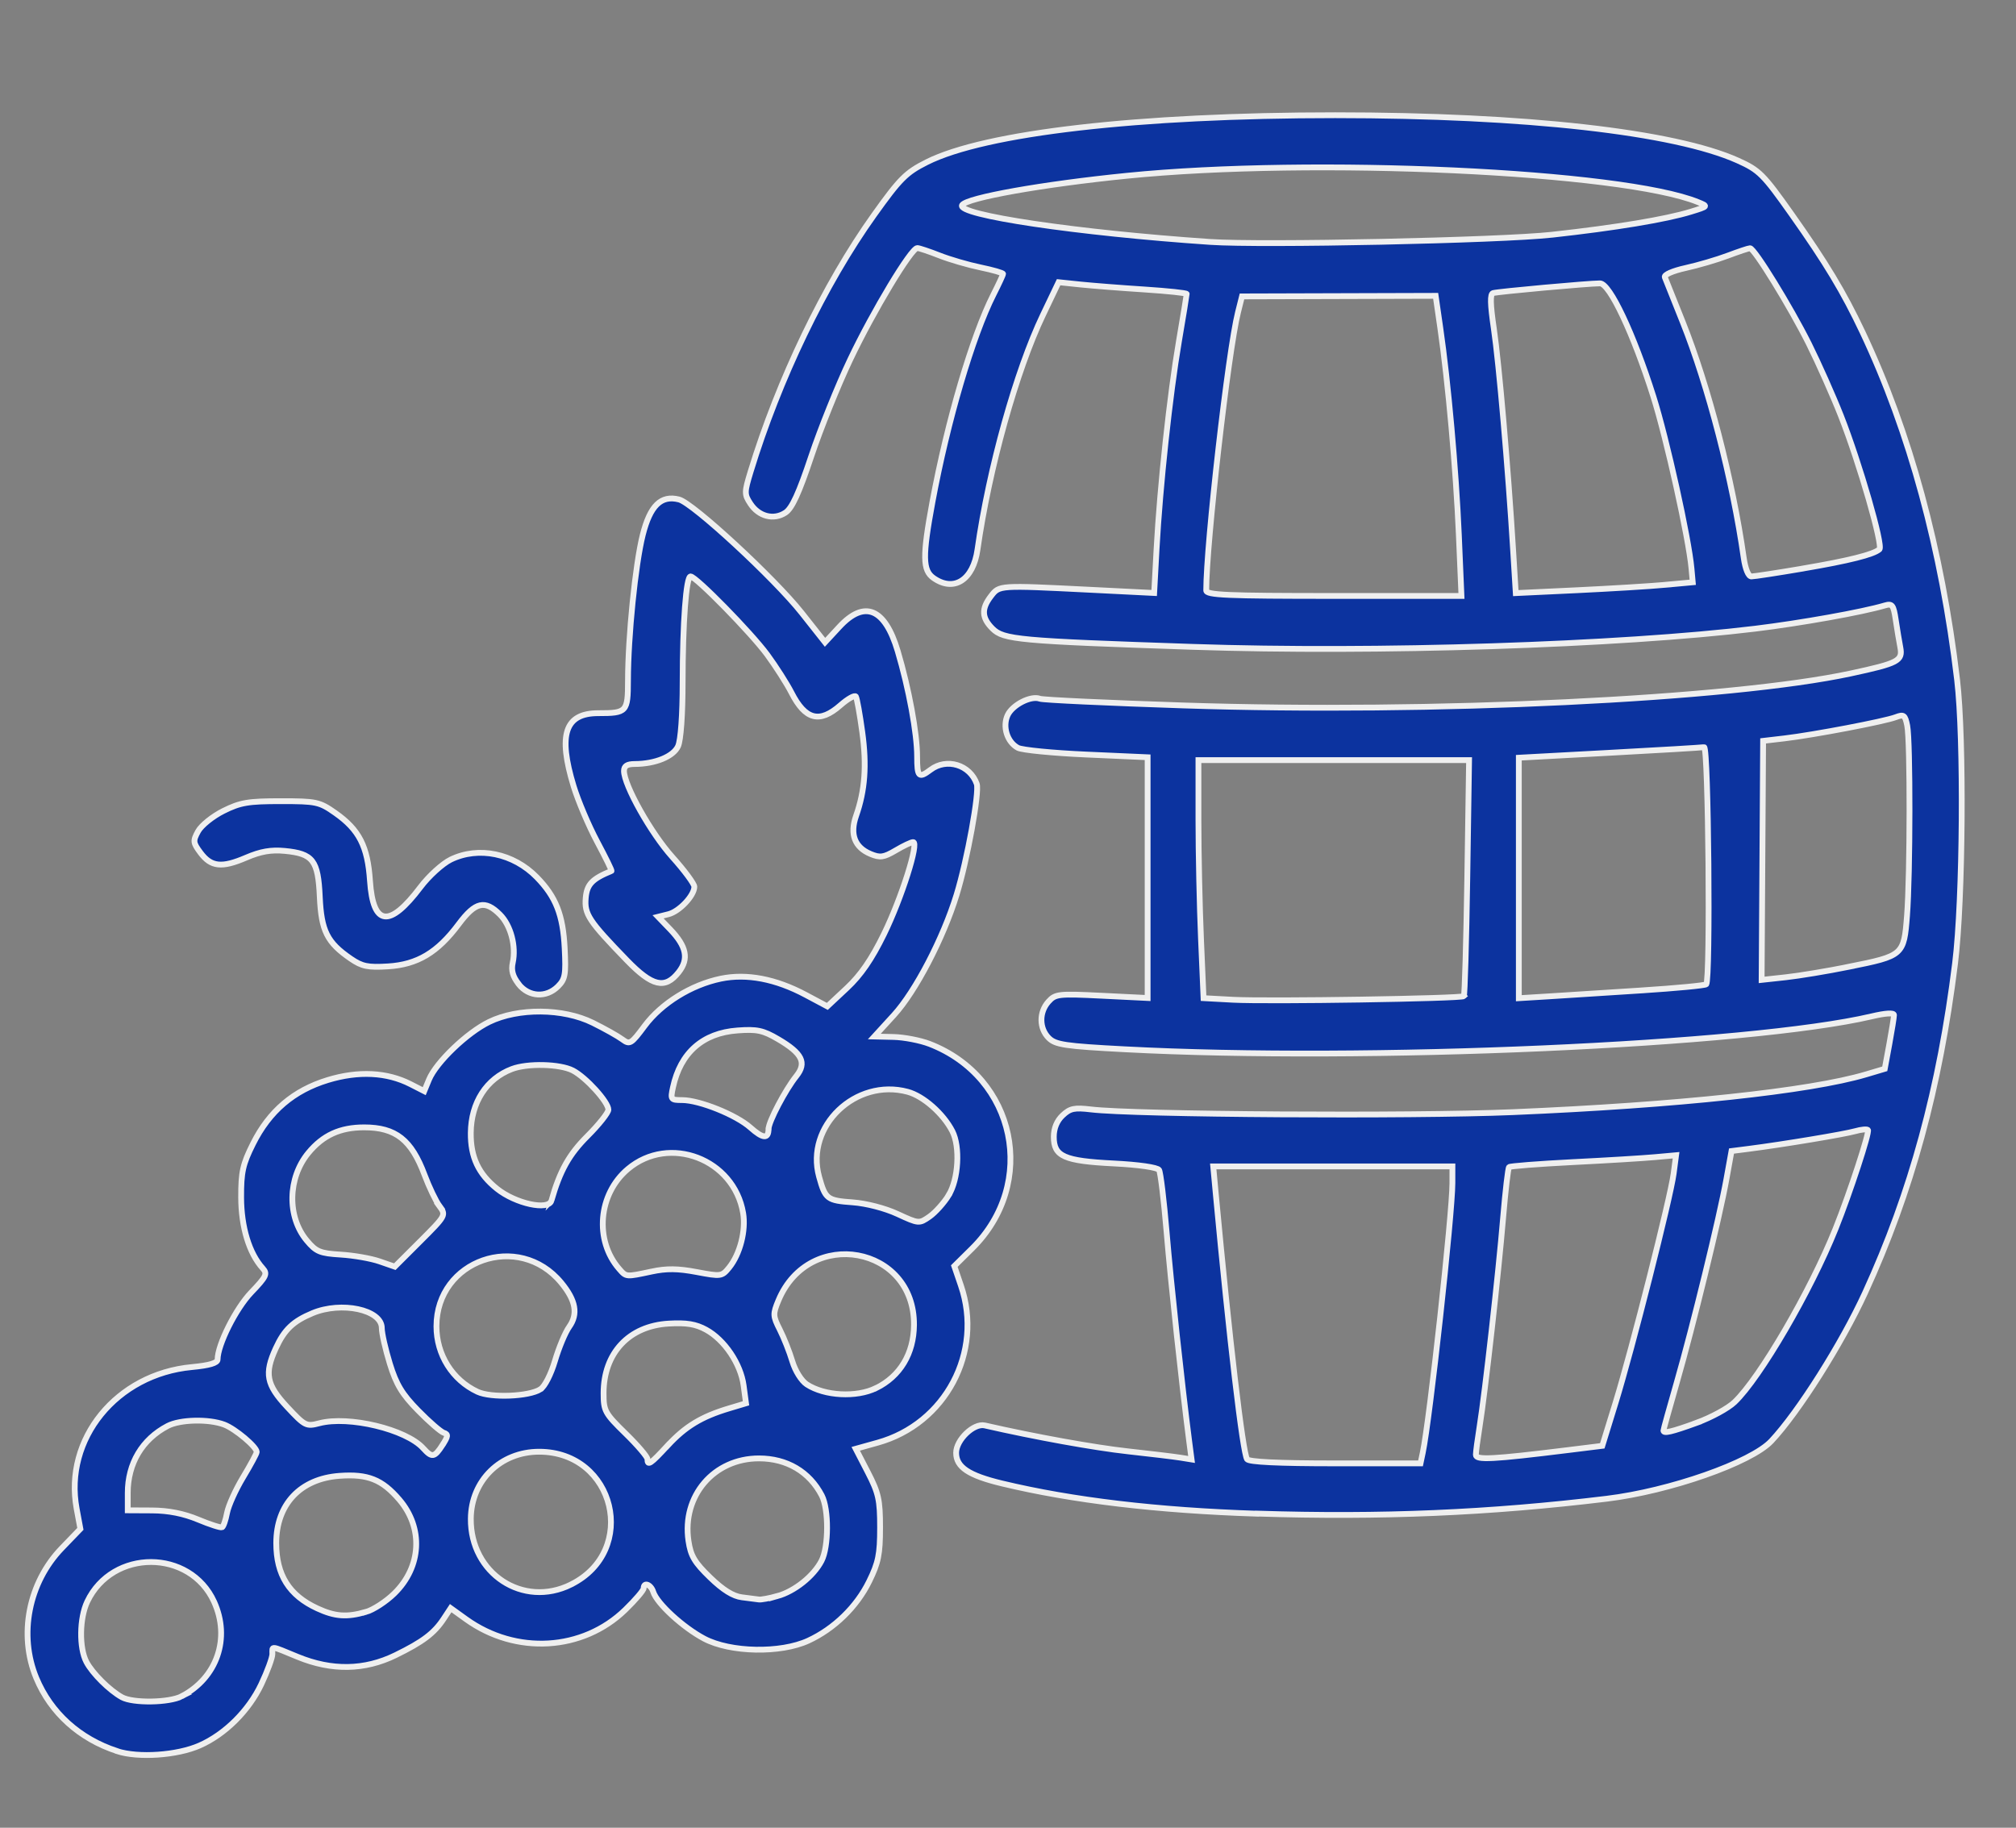 <?xml version="1.0" encoding="UTF-8" standalone="no"?>
<!-- Created with Inkscape (http://www.inkscape.org/) -->

<svg
   xmlns:dc="http://purl.org/dc/elements/1.1/"
   xmlns:cc="http://creativecommons.org/ns#"
   xmlns:rdf="http://www.w3.org/1999/02/22-rdf-syntax-ns#"
   xmlns:svg="http://www.w3.org/2000/svg"
   xmlns="http://www.w3.org/2000/svg"
   xmlns:inkscape="http://www.inkscape.org/namespaces/inkscape"
   version="1.1"
   width="73.896"
   height="67"
   id="svg2">
  <rect width="100%" height="100%" fill="#808080" stroke="none"/>
  <defs
     id="defs4">
    <inkscape:path-effect
       effect="spiro"
       id="path-effect4277" />
    <inkscape:path-effect
       effect="spiro"
       id="path-effect3924" />
    <inkscape:path-effect
       effect="spiro"
       id="path-effect3920" />
    <inkscape:path-effect
       effect="spiro"
       id="path-effect3916" />
    <style
       id="style2988" />
    <style
       id="style2988-7" />
    <style
       id="style2988-7-7" />
    <style
       id="style2988-76" />
    <style
       id="style3958" />
    <style
       id="style2988-7-4" />
    <style
       id="style2988-6" />
    <style
       id="style4607" />
    <style
       id="style2988-7-6" />
    <style
       id="style2988-1" />
    <style
       id="style2988-6-9" />
    <style
       id="style2988-7-4-4" />
    <style
       id="style3958-6" />
    <style
       id="style2988-76-5" />
    <style
       id="style2988-7-7-0" />
    <style
       id="style2988-7-0" />
    <style
       id="style2988-9" />
    <inkscape:path-effect
       effect="spiro"
       id="path-effect3916-9" />
    <inkscape:path-effect
       effect="spiro"
       id="path-effect3920-7" />
    <inkscape:path-effect
       effect="spiro"
       id="path-effect3924-3" />
    <inkscape:path-effect
       effect="spiro"
       id="path-effect4277-9" />
    <style
       id="style2988-7-1" />
    <style
       id="style2988-63" />
  </defs>
  <g
     transform="translate(414.062,-783.333)"
     id="layer1">
    <g
       transform="matrix(0.475,0,0,0.475,-434.386,735.234)"
       id="g4658">
      <g
         transform="matrix(2.238,0,0,2.238,972.017,-1702.807)"
         id="layer1-4"
         style="stroke:#efefef;stroke-width:0.2;stroke-miterlimit:4;stroke-opacity:1;stroke-dasharray:none">
        <g
           transform="matrix(1.419,0,0,1.419,-391.686,-311.893)"
           id="layer1-1"
           style="stroke:#efefef;stroke-width:0.141;stroke-miterlimit:4;stroke-opacity:1;stroke-dasharray:none">
          <path
             d="m -13.731,830.431 c -0.913,-0.299 -1.609,-0.929 -1.961,-1.774 -0.437,-1.05 -0.188,-2.319 0.62,-3.157 l 0.451,-0.468 -0.091,-0.49 c -0.313,-1.694 0.969,-3.271 2.799,-3.442 0.426,-0.04 0.626,-0.099 0.626,-0.184 0,-0.357 0.442,-1.238 0.817,-1.63 0.369,-0.385 0.401,-0.452 0.28,-0.586 -0.329,-0.363 -0.523,-1 -0.525,-1.723 -0.002,-0.617 0.04,-0.805 0.289,-1.303 0.397,-0.795 0.987,-1.297 1.818,-1.55 0.743,-0.226 1.436,-0.191 2.007,0.1 l 0.335,0.171 0.116,-0.281 c 0.174,-0.421 0.925,-1.141 1.462,-1.402 0.706,-0.343 1.796,-0.334 2.516,0.021 0.287,0.142 0.61,0.323 0.717,0.402 0.184,0.136 0.214,0.119 0.547,-0.328 0.411,-0.55 1.129,-0.995 1.846,-1.145 0.63,-0.131 1.335,0.003 2.066,0.393 l 0.525,0.28 0.477,-0.446 c 0.337,-0.315 0.601,-0.699 0.899,-1.308 0.429,-0.877 0.86,-2.238 0.709,-2.238 -0.046,0 -0.236,0.09 -0.423,0.201 -0.29,0.171 -0.379,0.184 -0.61,0.088 -0.388,-0.161 -0.509,-0.48 -0.353,-0.927 0.217,-0.619 0.262,-1.225 0.15,-2.037 -0.059,-0.432 -0.129,-0.82 -0.155,-0.862 -0.026,-0.042 -0.195,0.052 -0.376,0.211 -0.507,0.445 -0.851,0.356 -1.189,-0.306 -0.112,-0.219 -0.377,-0.634 -0.589,-0.923 -0.393,-0.534 -1.733,-1.901 -1.863,-1.901 -0.108,0 -0.192,1.128 -0.193,2.583 -3.7982e-4,0.783 -0.045,1.397 -0.111,1.543 -0.114,0.25 -0.554,0.431 -1.053,0.432 -0.187,3.8e-4 -0.261,0.049 -0.261,0.169 0,0.345 0.655,1.512 1.174,2.09 0.295,0.328 0.535,0.654 0.535,0.723 0,0.215 -0.364,0.602 -0.629,0.668 l -0.252,0.063 0.292,0.303 c 0.401,0.417 0.462,0.722 0.209,1.043 -0.33,0.42 -0.641,0.348 -1.258,-0.289 -0.929,-0.959 -1.034,-1.119 -1.001,-1.513 0.028,-0.332 0.155,-0.466 0.626,-0.658 0.015,-0.006 -0.142,-0.326 -0.348,-0.712 -0.206,-0.386 -0.464,-0.994 -0.573,-1.352 -0.382,-1.255 -0.207,-1.77 0.601,-1.77 0.693,0 0.72,-0.029 0.721,-0.794 0.002,-1.068 0.179,-2.821 0.358,-3.534 0.18,-0.717 0.444,-0.976 0.882,-0.865 0.337,0.085 2.321,1.919 2.981,2.754 l 0.567,0.717 0.345,-0.373 c 0.613,-0.664 1.11,-0.46 1.421,0.585 0.271,0.91 0.472,2.002 0.472,2.564 0,0.499 0.039,0.538 0.327,0.321 0.391,-0.295 0.958,-0.122 1.122,0.343 0.07,0.198 -0.232,1.859 -0.491,2.698 -0.325,1.057 -0.997,2.345 -1.522,2.92 l -0.476,0.521 0.466,0.011 c 0.257,0.006 0.651,0.082 0.877,0.169 2.099,0.812 2.633,3.388 1.032,4.972 l -0.432,0.427 0.162,0.475 c 0.55,1.611 -0.376,3.358 -2.023,3.816 l -0.534,0.149 0.296,0.573 c 0.259,0.503 0.296,0.668 0.296,1.341 0,0.648 -0.041,0.852 -0.264,1.306 -0.304,0.62 -0.852,1.153 -1.481,1.443 -0.676,0.311 -1.89,0.287 -2.528,-0.049 -0.513,-0.271 -1.149,-0.854 -1.239,-1.138 -0.057,-0.181 -0.233,-0.247 -0.233,-0.087 0,0.049 -0.201,0.284 -0.447,0.523 -1.032,1.003 -2.658,1.099 -3.868,0.229 l -0.374,-0.269 -0.169,0.257 c -0.232,0.353 -0.506,0.561 -1.173,0.887 -0.751,0.367 -1.547,0.38 -2.374,0.04 -0.679,-0.28 -0.617,-0.273 -0.617,-0.069 -4.08e-5,0.091 -0.122,0.423 -0.27,0.736 -0.305,0.643 -0.878,1.213 -1.496,1.486 -0.547,0.242 -1.492,0.307 -2.008,0.138 z m 1.571,-1.331 c 0.86,-0.449 1.19,-1.41 0.789,-2.295 -0.585,-1.288 -2.473,-1.291 -3.083,-0.005 -0.19,0.401 -0.201,1.121 -0.021,1.465 0.145,0.278 0.561,0.691 0.863,0.858 0.27,0.149 1.15,0.135 1.453,-0.023 z m 4.477,-2.049 c 0.179,-0.051 0.49,-0.253 0.69,-0.449 0.661,-0.646 0.712,-1.591 0.122,-2.281 -0.42,-0.49 -0.765,-0.628 -1.453,-0.578 -0.953,0.069 -1.538,0.691 -1.538,1.635 0,0.772 0.313,1.271 0.997,1.586 0.432,0.199 0.715,0.22 1.182,0.086 z m 9.996,-0.385 c 0.421,-0.117 0.882,-0.485 1.075,-0.857 0.177,-0.342 0.18,-1.254 0.006,-1.589 -0.301,-0.578 -0.848,-0.901 -1.526,-0.901 -1.097,0 -1.875,0.91 -1.713,2.005 0.054,0.365 0.148,0.523 0.525,0.888 0.314,0.304 0.559,0.457 0.775,0.483 0.174,0.021 0.358,0.045 0.411,0.053 0.052,0.008 0.254,-0.029 0.448,-0.083 z m -5.012,-0.283 c 1.648,-0.819 1.07,-3.226 -0.775,-3.226 -0.939,0 -1.652,0.699 -1.66,1.628 -0.012,1.334 1.271,2.177 2.435,1.599 z m -8.359,-1.738 c 0.033,-0.175 0.209,-0.565 0.391,-0.867 0.182,-0.302 0.331,-0.579 0.331,-0.615 0,-0.124 -0.522,-0.564 -0.79,-0.665 -0.376,-0.142 -1.072,-0.126 -1.375,0.033 -0.619,0.323 -0.969,0.911 -0.969,1.629 l 0,0.421 0.593,0.003 c 0.398,0.002 0.765,0.075 1.116,0.221 0.287,0.12 0.549,0.204 0.583,0.188 0.033,-0.016 0.087,-0.173 0.12,-0.347 z m 10.709,-1.639 c 0.428,-0.464 0.821,-0.702 1.488,-0.902 l 0.414,-0.124 -0.058,-0.433 c -0.071,-0.527 -0.463,-1.109 -0.912,-1.355 -0.25,-0.137 -0.474,-0.174 -0.905,-0.149 -0.969,0.055 -1.586,0.714 -1.586,1.695 0,0.427 0.032,0.486 0.533,0.975 0.293,0.286 0.533,0.567 0.533,0.624 0,0.172 0.074,0.122 0.492,-0.332 z m -5.474,-0.011 c 0.138,-0.21 0.144,-0.264 0.035,-0.297 -0.073,-0.022 -0.355,-0.266 -0.625,-0.542 -0.391,-0.398 -0.532,-0.632 -0.688,-1.137 -0.108,-0.35 -0.196,-0.74 -0.196,-0.868 0,-0.446 -0.98,-0.656 -1.685,-0.361 -0.471,0.197 -0.683,0.399 -0.89,0.851 -0.283,0.617 -0.231,0.886 0.277,1.43 0.43,0.461 0.462,0.477 0.78,0.394 0.715,-0.188 2.107,0.147 2.523,0.606 0.216,0.238 0.271,0.229 0.47,-0.075 z m 2.381,-1.357 c 0.105,-0.065 0.257,-0.364 0.354,-0.693 0.094,-0.318 0.249,-0.689 0.345,-0.823 0.221,-0.311 0.162,-0.641 -0.193,-1.072 -1.031,-1.251 -3.033,-0.552 -3.033,1.06 0,0.689 0.386,1.304 0.997,1.59 0.329,0.154 1.245,0.118 1.53,-0.06 z m 8.155,-0.026 c 0.585,-0.288 0.916,-0.838 0.922,-1.533 0.017,-1.925 -2.545,-2.391 -3.293,-0.6 -0.138,0.331 -0.136,0.38 0.032,0.711 0.099,0.195 0.236,0.541 0.304,0.768 0.07,0.235 0.222,0.477 0.351,0.562 0.432,0.283 1.208,0.325 1.683,0.091 z m -5.457,-2.833 c 0.364,-0.078 0.641,-0.075 1.096,0.011 0.593,0.112 0.615,0.109 0.792,-0.109 0.263,-0.325 0.411,-0.9 0.339,-1.324 -0.222,-1.314 -1.794,-1.916 -2.799,-1.071 -0.722,0.607 -0.82,1.734 -0.211,2.431 0.171,0.196 0.16,0.195 0.783,0.062 z m -5.15,-1.589 c -0.089,-0.122 -0.253,-0.464 -0.364,-0.76 -0.319,-0.854 -0.701,-1.155 -1.467,-1.155 -0.586,0 -1.001,0.19 -1.356,0.62 -0.504,0.611 -0.521,1.553 -0.039,2.13 0.227,0.272 0.32,0.311 0.825,0.342 0.313,0.019 0.736,0.093 0.941,0.164 l 0.373,0.129 0.625,-0.624 c 0.617,-0.617 0.623,-0.627 0.462,-0.846 z m 12.37,-0.264 c 0.241,-0.389 0.286,-1.18 0.09,-1.56 -0.22,-0.426 -0.703,-0.852 -1.084,-0.955 -1.264,-0.34 -2.493,0.837 -2.153,2.064 0.151,0.544 0.193,0.577 0.814,0.622 0.332,0.024 0.788,0.142 1.092,0.283 0.516,0.238 0.525,0.239 0.777,0.064 0.14,-0.098 0.349,-0.33 0.465,-0.517 z m -9.652,0.13 c 0.209,-0.728 0.429,-1.123 0.879,-1.572 0.278,-0.278 0.506,-0.566 0.506,-0.639 0,-0.186 -0.545,-0.787 -0.864,-0.952 -0.312,-0.161 -1.099,-0.181 -1.48,-0.036 -0.62,0.235 -0.993,0.814 -1,1.552 -0.005,0.589 0.186,0.997 0.637,1.358 0.452,0.362 1.252,0.536 1.323,0.288 z m 5.277,-1.742 c 0,-0.174 0.408,-0.952 0.675,-1.285 0.258,-0.323 0.145,-0.554 -0.443,-0.898 -0.365,-0.214 -0.512,-0.246 -0.986,-0.211 -0.844,0.061 -1.387,0.539 -1.569,1.383 -0.064,0.295 -0.054,0.309 0.222,0.309 0.42,0 1.315,0.36 1.659,0.667 0.305,0.272 0.441,0.283 0.441,0.036 z m 11.869,9.349 c -2.418,-0.078 -4.484,-0.323 -6.198,-0.735 -0.81,-0.195 -1.113,-0.397 -1.113,-0.744 0,-0.316 0.428,-0.726 0.694,-0.666 1.225,0.28 2.669,0.541 3.484,0.63 0.548,0.06 1.12,0.129 1.27,0.153 l 0.273,0.044 -0.059,-0.451 c -0.172,-1.325 -0.445,-3.849 -0.548,-5.079 -0.065,-0.77 -0.147,-1.447 -0.183,-1.505 -0.038,-0.062 -0.497,-0.128 -1.098,-0.158 -1.213,-0.061 -1.46,-0.171 -1.46,-0.648 0,-0.206 0.075,-0.389 0.214,-0.52 0.181,-0.171 0.287,-0.193 0.688,-0.145 1.048,0.127 7.784,0.17 10.255,0.066 3.996,-0.168 7.214,-0.512 8.578,-0.917 l 0.457,-0.136 0.112,-0.606 c 0.061,-0.333 0.112,-0.649 0.112,-0.701 0,-0.06 -0.203,-0.048 -0.546,0.033 -2.962,0.696 -12.317,1.108 -18.152,0.799 -1.445,-0.076 -1.677,-0.111 -1.84,-0.273 -0.235,-0.235 -0.238,-0.627 -0.008,-0.884 0.168,-0.187 0.244,-0.196 1.294,-0.144 l 1.116,0.055 0,-2.925 0,-2.925 -1.486,-0.066 c -0.818,-0.036 -1.567,-0.11 -1.666,-0.163 -0.26,-0.139 -0.378,-0.512 -0.251,-0.791 0.116,-0.254 0.568,-0.485 0.785,-0.402 0.076,0.029 1.647,0.102 3.491,0.163 6.043,0.198 13.304,-0.151 16.219,-0.779 1.148,-0.247 1.26,-0.306 1.198,-0.632 -0.027,-0.14 -0.077,-0.44 -0.111,-0.667 -0.055,-0.366 -0.085,-0.405 -0.266,-0.352 -0.545,0.162 -2.039,0.429 -3.147,0.564 -3.28,0.399 -9.237,0.592 -13.671,0.442 -4.236,-0.143 -4.597,-0.176 -4.865,-0.444 -0.262,-0.262 -0.272,-0.482 -0.037,-0.788 0.206,-0.267 0.186,-0.266 2.391,-0.156 l 1.575,0.079 0.059,-1.081 c 0.083,-1.522 0.321,-3.735 0.543,-5.037 0.104,-0.609 0.188,-1.126 0.188,-1.149 0,-0.023 -0.459,-0.071 -1.021,-0.108 -0.561,-0.036 -1.262,-0.091 -1.556,-0.121 l -0.535,-0.056 -0.38,0.796 c -0.65,1.36 -1.31,3.726 -1.591,5.702 -0.105,0.738 -0.57,1.039 -1.067,0.691 -0.267,-0.187 -0.272,-0.529 -0.027,-1.852 0.365,-1.967 0.972,-4.028 1.482,-5.036 0.128,-0.253 0.233,-0.479 0.233,-0.503 0,-0.024 -0.246,-0.095 -0.546,-0.157 -0.3,-0.062 -0.751,-0.193 -1.001,-0.292 -0.25,-0.098 -0.492,-0.179 -0.537,-0.179 -0.147,0 -1.069,1.53 -1.626,2.702 -0.3,0.629 -0.728,1.693 -0.952,2.364 -0.297,0.89 -0.466,1.259 -0.626,1.364 -0.285,0.187 -0.647,0.094 -0.851,-0.218 -0.149,-0.227 -0.148,-0.277 0.006,-0.782 0.682,-2.233 1.798,-4.554 2.999,-6.235 0.632,-0.884 0.776,-1.029 1.282,-1.283 1.418,-0.712 5.146,-1.14 9.923,-1.14 4.619,0 8.237,0.407 9.783,1.101 0.521,0.234 0.619,0.332 1.31,1.309 0.837,1.184 1.259,1.885 1.72,2.86 1.145,2.421 1.925,5.287 2.299,8.451 0.17,1.433 0.142,5.344 -0.049,6.884 -0.376,3.035 -1.067,5.567 -2.185,8.006 -0.568,1.24 -1.619,2.903 -2.281,3.608 -0.49,0.522 -2.468,1.215 -3.998,1.401 -2.853,0.346 -5.496,0.458 -8.498,0.361 z m 4.028,-1.483 c 0.171,-0.813 0.719,-5.804 0.72,-6.552 l 2.85e-4,-0.404 -2.906,0 -2.906,0 0.064,0.688 c 0.331,3.537 0.651,6.254 0.758,6.426 0.042,0.068 0.763,0.102 2.139,0.102 l 2.076,0 0.055,-0.261 z m 3.514,-0.061 0.848,-0.105 0.322,-1.044 c 0.404,-1.309 1.332,-4.971 1.412,-5.57 l 0.059,-0.448 -0.51,0.046 c -0.28,0.026 -1.184,0.081 -2.007,0.122 -0.823,0.042 -1.517,0.096 -1.541,0.12 -0.025,0.025 -0.089,0.576 -0.144,1.225 -0.114,1.366 -0.438,4.243 -0.571,5.074 -0.05,0.313 -0.092,0.626 -0.092,0.694 -7.6e-4,0.132 0.402,0.111 2.224,-0.114 z m 3.146,-0.667 c 0.347,-0.126 0.759,-0.35 0.915,-0.499 0.62,-0.59 1.848,-2.696 2.455,-4.212 0.353,-0.882 0.835,-2.355 0.787,-2.403 -0.025,-0.025 -0.164,-0.012 -0.308,0.029 -0.26,0.074 -1.748,0.322 -2.576,0.428 l -0.431,0.055 -0.124,0.686 c -0.169,0.936 -0.812,3.569 -1.206,4.939 -0.178,0.62 -0.324,1.145 -0.324,1.167 0,0.08 0.195,0.035 0.813,-0.189 z m -5.662,-10.367 c 0.022,-0.022 0.06,-1.322 0.084,-2.888 l 0.043,-2.847 -3.288,0 -3.288,0 0,1.457 c 0,0.801 0.028,2.103 0.062,2.892 l 0.062,1.436 0.721,0.039 c 0.847,0.045 5.545,-0.028 5.605,-0.088 z m 4.324,-0.138 c 0.834,-0.054 1.538,-0.121 1.566,-0.149 0.105,-0.105 0.054,-5.781 -0.051,-5.762 -0.056,0.01 -1.093,0.072 -2.303,0.137 l -2.2,0.119 0,2.922 0,2.922 0.736,-0.045 c 0.405,-0.025 1.418,-0.09 2.252,-0.144 z m 5.036,-0.576 c 1.318,-0.264 1.334,-0.278 1.409,-1.24 0.078,-1.004 0.081,-4.234 0.005,-4.618 -0.052,-0.258 -0.083,-0.281 -0.279,-0.206 -0.273,0.104 -1.995,0.432 -2.701,0.515 l -0.522,0.061 -0.018,2.904 -0.018,2.904 0.588,-0.064 c 0.323,-0.035 1.015,-0.15 1.537,-0.255 z m -9.482,-10.505 c -0.067,-1.557 -0.258,-3.695 -0.451,-5.024 l -0.112,-0.774 -2.353,0.007 -2.353,0.007 -0.097,0.387 c -0.237,0.944 -0.772,5.631 -0.772,6.757 0,0.114 0.484,0.135 3.101,0.135 l 3.101,0 -0.064,-1.496 z m 5.019,1.224 0.665,-0.061 -0.03,-0.332 c -0.066,-0.736 -0.601,-3.151 -0.925,-4.178 -0.485,-1.531 -1.061,-2.754 -1.299,-2.754 -0.28,0 -2.479,0.2 -2.598,0.236 -0.075,0.023 -0.069,0.268 0.02,0.871 0.123,0.831 0.346,3.388 0.468,5.386 l 0.064,1.034 1.486,-0.07 c 0.817,-0.039 1.785,-0.098 2.15,-0.131 z m 3.338,-0.395 c 1.125,-0.191 1.725,-0.342 1.864,-0.468 0.096,-0.087 -0.482,-2.089 -0.934,-3.239 -0.194,-0.493 -0.545,-1.281 -0.779,-1.751 -0.451,-0.903 -1.327,-2.326 -1.432,-2.326 -0.034,3e-5 -0.276,0.081 -0.537,0.179 -0.261,0.099 -0.722,0.234 -1.025,0.301 -0.318,0.07 -0.533,0.165 -0.509,0.224 0.023,0.057 0.219,0.546 0.435,1.088 0.624,1.561 1.213,3.836 1.483,5.733 0.039,0.271 0.113,0.451 0.186,0.451 0.067,0 0.629,-0.086 1.247,-0.191 z m -6.091,-8.112 c 1.545,-0.17 2.766,-0.373 3.371,-0.559 0.426,-0.131 0.427,-0.132 0.175,-0.234 -1.838,-0.747 -9.357,-1.094 -13.873,-0.64 -2.055,0.206 -3.898,0.535 -4.009,0.713 -0.147,0.238 2.813,0.677 6.028,0.895 1.265,0.086 7.046,-0.036 8.308,-0.175 z m -25.112,18.208 c -0.142,-0.18 -0.184,-0.331 -0.144,-0.514 0.088,-0.402 -0.046,-0.91 -0.31,-1.174 -0.364,-0.364 -0.597,-0.31 -1.003,0.234 -0.515,0.69 -1.003,0.982 -1.715,1.026 -0.491,0.03 -0.633,9.5e-4 -0.906,-0.186 -0.576,-0.395 -0.716,-0.675 -0.754,-1.504 -0.04,-0.888 -0.163,-1.05 -0.85,-1.116 -0.335,-0.032 -0.587,0.012 -0.941,0.164 -0.591,0.254 -0.85,0.226 -1.108,-0.12 -0.181,-0.244 -0.186,-0.287 -0.057,-0.522 0.077,-0.141 0.354,-0.364 0.615,-0.494 0.408,-0.204 0.603,-0.237 1.392,-0.237 0.867,0 0.94,0.016 1.325,0.286 0.581,0.408 0.787,0.811 0.844,1.651 0.075,1.102 0.472,1.151 1.228,0.15 0.204,-0.27 0.535,-0.57 0.735,-0.668 0.676,-0.328 1.523,-0.153 2.093,0.432 0.463,0.476 0.634,0.912 0.675,1.724 0.032,0.64 0.013,0.75 -0.163,0.926 -0.284,0.284 -0.708,0.26 -0.956,-0.055 z"
             id="path3079"
             style="fill:#0c339f;fill-opacity:1;stroke:#efefef;stroke-width:0.141;stroke-miterlimit:4;stroke-opacity:1;stroke-dasharray:none" />
        </g>
      </g>
    </g>
  </g>
  <style
     type="text/css"
     id="style2986" />
  <style
     type="text/css"
     id="style2986-6" />
  <style
     type="text/css"
     id="style2986-7" />
  <style
     type="text/css"
     id="style2986-69" />
  <style
     type="text/css"
     id="style2986-6-2" />
</svg>

